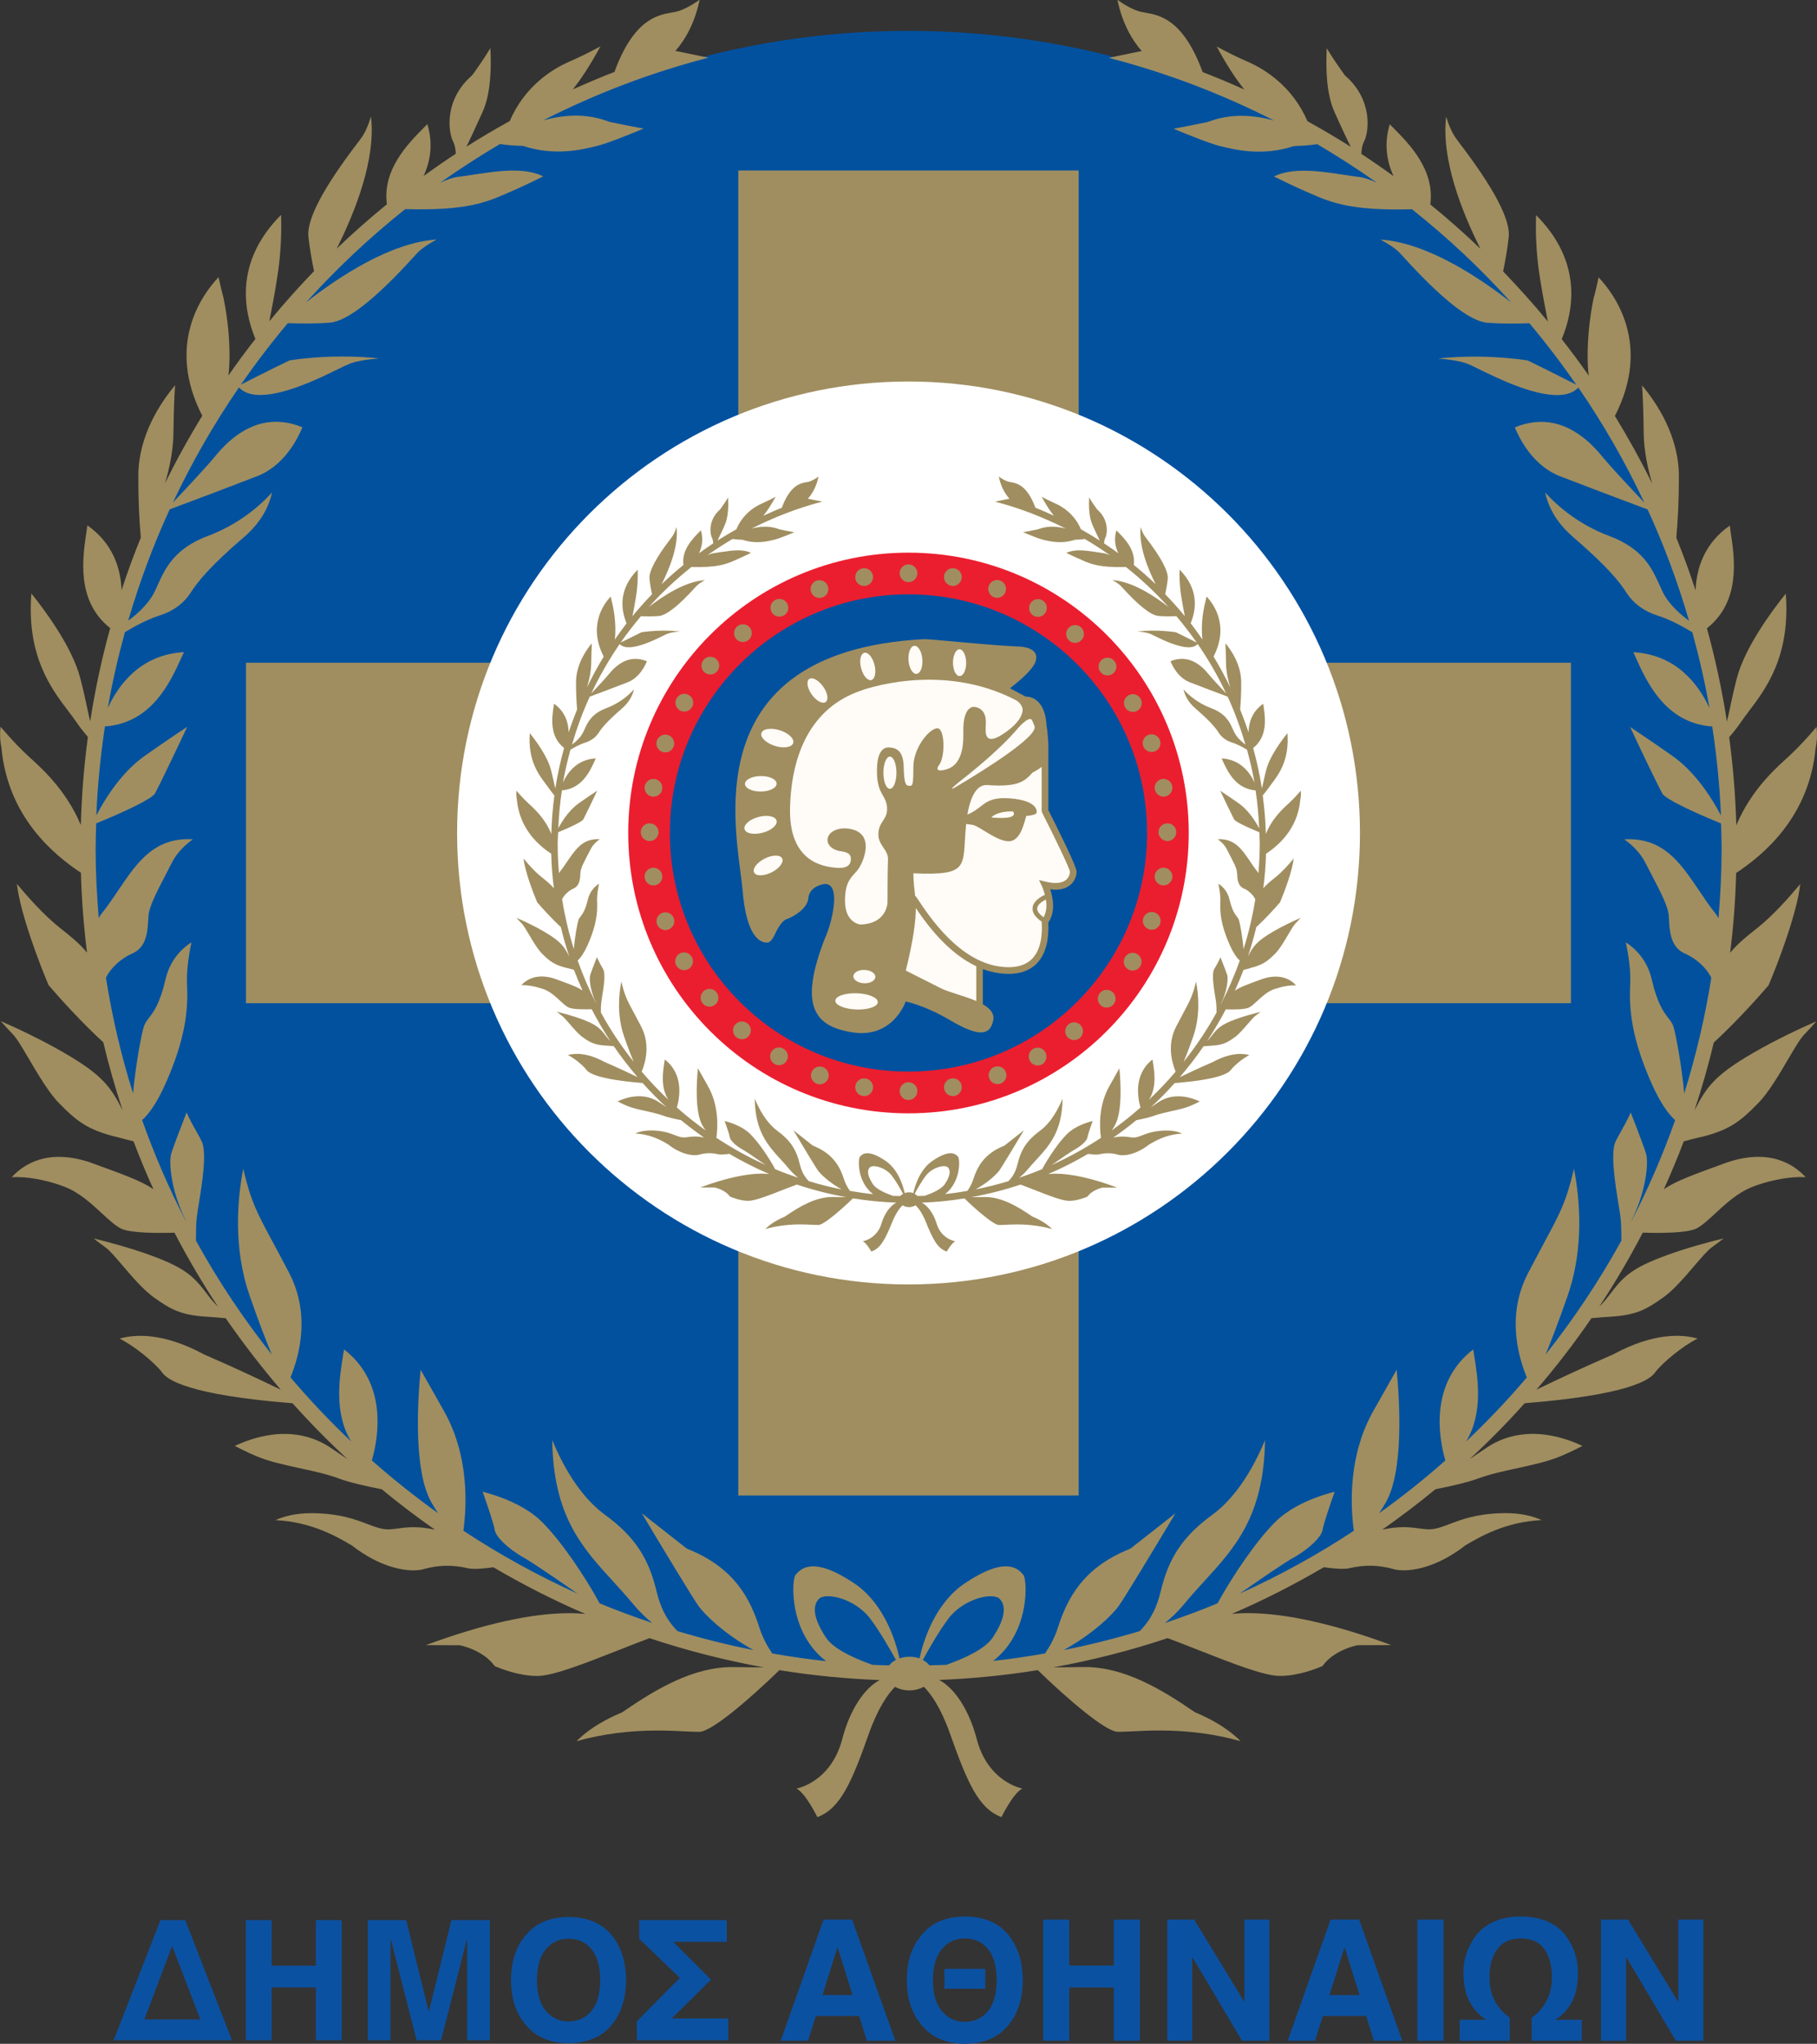 <svg xmlns="http://www.w3.org/2000/svg" id="Layer_2" data-name="Layer 2" viewBox="0 0 556.18 625.53"><rect x="0" y="0" width="556.18" height="625.53" fill="#333333" stroke="none"/><defs><style>      .cls-1 {        fill: #fffbf7;      }      .cls-1, .cls-2, .cls-3, .cls-4, .cls-5, .cls-6 {        stroke-width: 0px;      }      .cls-2 {        fill: #eb1e2f;      }      .cls-3 {        fill: #02519f;      }      .cls-4 {        fill: #0b51a1;      }      .cls-5 {        fill: #a08e60;      }      .cls-6 {        fill: #fff;      }    </style></defs><g id="Layer_1-2" data-name="Layer 1"><g><g><g><path class="cls-4" d="M49.11,587.67h7.6l14.3,36.75h-36.21l14.31-36.75ZM44.21,618.07h17.12l-8.64-22.49-8.49,22.49Z"></path><polygon class="cls-4" points="75.26 587.67 83.15 587.67 83.15 601.62 96.68 601.62 96.68 587.67 104.6 587.67 104.6 624.42 96.68 624.42 96.68 608.28 83.15 608.28 83.15 624.42 75.26 624.42 75.26 587.67"></polygon><polygon class="cls-4" points="112.58 587.67 124.34 587.67 131.2 615.58 131.29 615.58 138.19 587.67 149.94 587.67 149.94 624.42 142.98 624.42 142.98 593.72 142.87 593.72 135.02 624.42 127.52 624.42 119.67 593.72 119.54 593.72 119.54 624.42 112.58 624.42 112.58 587.67"></polygon><path class="cls-4" d="M156.43,606.04c0-5.72,1.54-10.36,4.65-13.9,2.99-3.57,7.3-5.38,12.96-5.42,5.73.03,10.08,1.84,13.06,5.42,2.99,3.54,4.49,8.18,4.54,13.9-.04,5.69-1.55,10.31-4.54,13.86-2.98,3.58-7.33,5.39-13.06,5.46-5.66-.07-9.98-1.89-12.96-5.46-3.11-3.55-4.65-8.16-4.65-13.86M164.36,606.04c.04,4.31.98,7.49,2.84,9.54,1.78,2.08,4.06,3.12,6.84,3.12s5.15-1.04,6.91-3.12c1.8-2.05,2.72-5.23,2.78-9.54-.06-4.3-.97-7.49-2.78-9.58-1.76-2.06-4.06-3.08-6.91-3.08s-5.05,1.02-6.84,3.08c-1.86,2.08-2.81,5.27-2.84,9.58"></path><polygon class="cls-4" points="194.9 618.7 208.11 605.36 195.64 593.39 195.64 587.67 222.47 587.67 222.47 594.33 206.08 594.33 217.64 605.89 205.62 617.76 222.95 617.76 222.95 624.42 194.9 624.42 194.9 618.7"></polygon></g><g><path class="cls-4" d="M252.1,587.51h8.72l13.23,37.07h-8.71l-2.36-7.56h-13.23l-2.41,7.56h-8.36l13.12-37.07ZM256.41,596.13h-.1l-4.56,14.48h9.23l-4.56-14.48Z"></path><path class="cls-4" d="M277.57,606.05c0-5.78,1.56-10.46,4.7-14.02,3.01-3.61,7.36-5.43,13.07-5.47,5.78.04,10.17,1.86,13.18,5.47,3.01,3.57,4.53,8.25,4.56,14.02-.03,5.74-1.54,10.39-4.56,13.97-3.01,3.6-7.4,5.44-13.18,5.52-5.71-.07-10.06-1.91-13.07-5.52-3.13-3.57-4.7-8.23-4.7-13.97M285.57,606.05c.03,4.34.99,7.54,2.87,9.61,1.79,2.1,4.09,3.15,6.89,3.15s5.2-1.05,6.97-3.15c1.83-2.07,2.74-5.27,2.8-9.61-.06-4.34-.98-7.56-2.8-9.66-1.77-2.07-4.1-3.11-6.97-3.11s-5.1,1.04-6.89,3.11c-1.88,2.1-2.84,5.32-2.87,9.66M289.08,602.59h12.49v6.09h-12.49v-6.09Z"></path><polygon class="cls-4" points="319.32 587.51 327.29 587.51 327.29 601.58 340.92 601.58 340.92 587.51 348.93 587.51 348.93 624.58 340.92 624.58 340.92 608.3 327.29 608.3 327.29 624.58 319.32 624.58 319.32 587.51"></polygon><polygon class="cls-4" points="357.27 587.51 365.52 587.51 380.81 612.56 380.91 612.56 380.91 587.51 388.57 587.51 388.57 624.58 380.16 624.58 365.03 599.08 364.93 599.08 364.93 624.58 357.27 624.58 357.27 587.51"></polygon><path class="cls-4" d="M407.3,587.51h8.72l13.22,37.07h-8.71l-2.36-7.56h-13.23l-2.41,7.56h-8.36l13.13-37.07ZM411.6,596.13h-.1l-4.56,14.48h9.23l-4.56-14.48Z"></path><rect class="cls-4" x="433.86" y="587.51" width="7.99" height="37.07"></rect><path class="cls-4" d="M446.79,618.17h7.98v-.1c-1.93-1.2-3.54-2.94-4.79-5.21-1.32-2.27-1.99-5.26-2.03-8.97-.04-4.24,1.29-8.15,3.98-11.71,1.4-1.71,3.22-3.07,5.47-4.08,2.2-.99,4.9-1.5,8.09-1.54,3.25.03,5.98.55,8.23,1.54,2.23,1.01,4.04,2.37,5.4,4.08,2.63,3.56,3.93,7.48,3.9,11.71-.03,3.71-.67,6.7-1.95,8.97-1.25,2.28-2.89,4.01-4.89,5.21v.1h8v6.41h-15.33v-7.02c4.2-3.1,6.25-7.27,6.18-12.51,0-3.42-.73-6.21-2.2-8.38-1.54-2.21-3.98-3.34-7.33-3.39-3.31.05-5.72,1.18-7.26,3.39-1.54,2.17-2.3,4.96-2.3,8.38-.1,5.25,1.96,9.42,6.2,12.51v7.02h-15.33v-6.41Z"></path><polygon class="cls-4" points="490.07 587.51 498.33 587.51 513.61 612.56 513.71 612.56 513.71 587.51 521.38 587.51 521.38 624.58 512.97 624.58 497.84 599.08 497.74 599.08 497.74 624.58 490.07 624.58 490.07 587.51"></polygon></g></g><g><path class="cls-3" d="M528.51,259.86c0,138.32-112.11,250.43-250.44,250.43S27.68,398.18,27.68,259.86,139.79,9.45,278.07,9.45s250.44,112.13,250.44,250.41"></path><path class="cls-5" d="M520.29,348.11c9.1-2.19,12.43-4.89,17.88-10.47,3.14-3.18,6.48-8.86,9.14-13.41,2.12-3.58,3.76-6.41,5.12-7.76.93-.95,2.25-2.39,3.57-3.9-5.31,2.34-12.69,5.8-19.45,9.74-11.87,6.89-14.25,10.5-17.9,17.59,2.28-6.84,4.26-13.77,5.94-20.83,6.37-5.8,13.4-13.57,16.76-17.5,2.8-6.55,8.73-22.07,9.7-31.01-3.21,3.86-8.32,9.68-13.25,13.55-3.01,2.37-5.86,4.64-8.21,7.49,1.02-8.03,1.63-16.17,1.84-24.41,8.23-5.48,22.39-17,24.34-38.36.5-2.34.48-4.52.26-6.35,0,0-4.05,4.9-8.38,8.92-3.06,2.82-11.44,9.81-16.17,21.2-.25-9.12-.99-18.11-2.18-26.97,1.42-1.66,2.7-3.28,3.69-4.75.66-.99,1.46-2.03,2.33-3.19,5.18-6.81,12.78-16.85,11.3-35.99-4.35,5.41-12.49,16.43-14.97,25.85-.85,3.27-1.49,6.2-2.05,8.86-.32,1.57-.66,3.03-.99,4.44-1.5-9.71-3.56-19.22-6.12-28.55,10.49-8.3,8.49-21.57,7.2-29.87-.08-.56-.13-1.08-.21-1.57-7.79,5.46-10.21,13.06-10.47,19.84-1.77-5.46-3.74-10.82-5.89-16.1.46-5.3.81-11.65.79-18.88-.04-12.39-6.87-22.51-11.27-27.74.21,3.14.41,7.82.49,14.51.07,5.41,1.2,10.75,2.62,15.56-3.49-7.11-7.32-14-11.43-20.74,11.12-21.68.22-36.91-4.99-42.42-.51,2.49-1.03,4.64-1.56,6.48-1.1,5.51-2.25,13.86-1.62,22.19.05.49.11.96.18,1.43-2.65-3.81-5.42-7.52-8.29-11.19,3.87-9.28,6.12-23.96-7.85-37.97-.15,4.26-.1,11.34,1.2,19.36.68,4.32,1.56,8.95,2.4,13.21-4.35-5.3-8.94-10.4-13.69-15.34.67-3.2,1.32-6.91,1.72-10.59.53-5.3-4.63-15.05-15.33-29.02l-.67-.92c-1.34-1.73-2.38-4.32-3.16-6.82-1.54,13.02,4.76,29.04,10.51,40.44-4.94-4.75-10.06-9.27-15.36-13.58,1.41-10.56-6.38-18.47-11.42-23.54-.35-.35-.67-.68-.99-1-1.84,6.1-.87,11.44,1.15,15.88-3.22-2.34-6.49-4.61-9.85-6.81.05-1.38.28-2.7.83-3.78,1.65-3.28,2.54-12.91-5.69-20.09l-.33-.38c-.08-.12-.26-.37-.51-.72-2.03-2.85-3.66-5.3-4.88-7.38-.32,5.92-.17,14.04,2.4,19.6l1.34,2.98c1.09,2.39,2.35,5.1,3.58,7.6-4.3-2.74-8.73-5.33-13.23-7.83-4.57-10.56-12.8-15.8-18.26-18.19-3.61-1.56-6.93-3.26-9.54-4.69,3.19,5.9,5.99,10.11,8.49,13.19-4.21-1.89-8.46-3.69-12.78-5.35-5.88-16.15-13.25-17.43-17.42-18.16-.46-.07-.88-.15-1.24-.22-2.46-.53-5.24-2.18-7.42-3.72,1.48,6.98,4.25,12.05,7.52,15.77-.1-.02-.17-.05-.26-.08l-9.94,2.05c17.7,4.57,34.62,11.04,50.6,19.18-5.81-1.61-12.57-2.22-19.24.09-.28.09-.59.22-1.07.38-3.98.83-7.65,1.53-10.43,2.05,4.49,1.88,11.15,4.55,14.32,5.33,4.81,1.17,12.87,3.13,22.46.01l.44-.06c1.26-.02,4.35-.16,6.75-.56,6.26,3.68,12.39,7.62,18.31,11.83-2.05-.94-3.89-1.59-5.39-1.78-1.6-.19-3.25-.44-4.93-.7-4-.59-8.11-1.23-12.06-1.23-3.68,0-6.72.57-9.18,1.77,2.5,1.24,6.27,3.08,10.06,4.72l1.32.57c5.97,2.61,12.24,5.29,30.88,4.74,10.92,8.66,21.06,18.2,30.35,28.51-10.19-7.95-25.97-18.32-40.01-19.22,2.31,1.22,4.7,2.72,6.17,4.33l.76.84c11.81,13.04,20.5,19.86,25.79,20.28,4.54.34,9.24.28,12.88.15,5.07,6.03,9.85,12.3,14.36,18.82-7.92-4.04-13.65-6.84-14.87-7.42-1.29-.21-7.67-1.16-16-1.19-4,0-7.81.2-11.43.58,3.77.33,7.19.85,9.23,1.72.76.3,1.87.86,3.23,1.52,5.68,2.78,16.22,7.94,23.93,7.96,2.95,0,5.07-.77,6.54-2.31,7.65,11.15,14.42,22.91,20.21,35.25-4.83-5.11-10.48-11.21-12.72-13.91-1.72-2.12-6.98-8.55-14.65-10.35-3.92-.93-8.06-.53-12.29,1.2,1.42,3.46,5.56,11.75,13.82,14.95,7.64,2.96,19.01,7.26,26.83,10.17,5.03,10.95,9.26,22.33,12.68,34.07-2.13-1.55-5.86-4.62-7.87-8.44-.42-.81-.8-1.72-1.24-2.67-2.23-4.89-4.99-11-15.37-14.86-8.82-3.29-15.62-8.85-19.57-13.32.83,3.82,2.96,8.85,8.6,13.69,10.5,9.05,14.13,13.65,16.24,16.93,2.22,3.42,5.46,5.8,9.7,7.12,3.72,1.16,7.82,3.45,10.52,5.07,2.09,7.61,3.87,15.33,5.25,23.21-3.31-7.19-10.08-16.37-23.31-17.1.19.45.43.92.64,1.42,3.5,7.77,9.18,20.29,23.52,21.32,1.35,8.95,2.27,18,2.67,27.22-6.44-12.15-12.82-16.76-14.99-18.32-2.78-1.98-8.67-6.01-12.82-8.77,2.99,6.49,8.17,17.23,9.83,20.35.88,1.64,8.86,5.45,18,9.19.08,2.59.17,5.18.17,7.79,0,7.16-.36,14.2-.95,21.21-.27-.4-.45-.82-.77-1.22-1.94-2.41-3.64-4.96-5.3-7.44-4.44-6.56-8.64-12.75-15.84-14.78-2.1-.62-4.42-.84-6.93-.7,2.28,1.63,4.87,4,6.45,7.17.61,1.17,1.22,2.35,1.83,3.51,2.7,5.18,5.03,9.66,5.31,12.44.03.42.06.95.1,1.53.2,4.38.79,8.8,5.39,10.54,2.45,1.16,5.8,3.64,7.56,7.17-1.92,12.12-4.72,23.94-8.3,35.43-.71-8.17-2.43-17.35-3.21-20.21-.33-1.19-.85-1.84-1.62-2.84-1.44-1.87-3.39-4.45-5.11-11.88-1.39-6.03-5.12-9.52-7.93-11.35.74,3.44,1.57,8.5,1.34,12.76-.36,7.45.23,16.38,6.78,30.95,2.27,5.01,4.6,8.58,6.98,10.72-3.76,10.66-8.24,20.96-13.37,30.92.05-.15.08-.28.14-.41,4.54-9.36,4.96-17.4,4.43-19.82-.28-1.32-2.58-7.35-4.81-13.03-.74,1.76-1.77,3.65-2.84,5.55-.58,1.07-1.18,2.12-1.73,3.18-1.74,3.42-.13,13.27.81,19.18.32,1.84.57,3.39.68,4.47.2,1.8.24,4.31.24,6.83-6.77,12.3-14.56,23.95-23.22,34.89,1.86-4.53,4.14-10.45,6.78-18.07,5.16-14.85,3.64-29.98,1.92-38.8-2.34,9.99-4.22,13.5-8.91,22.21-1.41,2.66-3.11,5.83-5.2,9.82-6.4,12.42-3.22,24.82-.32,31.83-5.84,6.87-12.06,13.41-18.61,19.62,5.32-8.63,3.63-19.38,2.46-26.55-.08-.59-.19-1.11-.26-1.64-13.37,10.33-10.59,26.77-8.54,33.99-6.45,5.72-13.23,11.11-20.28,16.15.65-.97,1.29-1.97,1.95-3.11,5.61-9.5,4.41-30.63,3.43-40.81l-6.98,12.33c-7.81,13.62-7.22,28.92-6.12,36.95-11.06,7.29-22.73,13.73-34.92,19.22,6.64-4.63,13.73-9.48,16.4-10.97,5.21-2.92,8.63-6.57,8.93-8.46.33-1.96,2.37-7.94,3.72-11.74-4.53,1.14-12.82,3.89-18.28,9.34-5.82,5.84-13.03,16.49-17.57,24.81-5.26,2.2-10.65,4.18-16.09,6.02,1.97-1.58,3.95-3.47,5.96-5.89,1.96-2.41,4.04-4.67,6.06-6.89,9.37-10.23,18.28-19.97,18.6-43.19-5.44,13.14-11.76,19.64-16.06,22.8-9.02,6.57-13.48,13.19-15.91,23.66-1.05,4.06-2.42,7.91-6.36,11.99-7.61,2.29-15.37,4.24-23.27,5.8,9.14-5.07,14.92-10.86,16.74-13.38,1.62-2.18,10.42-16.74,17.47-28.5l-13.65,10.72-.47.26c-14.36,5.73-19.13,15.4-21.92,24.13-.89,2.83-2.35,5.5-3.9,7.81-5.24.92-10.52,1.71-15.88,2.29,11.47-8.89,10.4-24.94,9.25-26.32-1.57-1.9-5.24-5.9-17.84,2.5-9.07,6.05-12.66,17.25-13.97,23.05-.92-.32-1.95-.51-3.08-.51s-2.08.19-3.03.51c-1.3-5.79-4.88-16.99-13.96-23.05-12.59-8.39-16.26-4.4-17.87-2.5-1.16,1.39-2.23,17.52,9.36,26.4-5.54-.6-11.06-1.42-16.49-2.37-1.57-2.31-3-4.98-3.9-7.81-2.77-8.73-7.57-18.4-21.92-24.13l-.48-.26-13.64-10.72c7.03,11.76,15.84,26.32,17.45,28.5,1.84,2.52,7.61,8.31,16.74,13.38-7.91-1.56-15.66-3.51-23.27-5.8-3.94-4.08-5.3-7.94-6.35-11.99-2.44-10.47-6.9-17.09-15.9-23.66-4.32-3.17-10.64-9.67-16.07-22.8.3,23.22,9.22,32.96,18.59,43.19,2,2.22,4.09,4.48,6.09,6.89,1.99,2.42,3.97,4.31,5.95,5.89-5.46-1.84-10.86-3.82-16.14-6.02-4.5-8.33-11.71-18.97-17.53-24.81-5.44-5.45-13.76-8.2-18.27-9.34,1.35,3.79,3.4,9.78,3.71,11.74.28,1.89,3.74,5.54,8.94,8.46,2.66,1.49,9.75,6.36,16.38,10.97-12.17-5.5-23.85-11.94-34.92-19.24,1.1-8.02,1.71-23.31-6.12-36.94l-6.97-12.33c-.99,10.18-2.18,31.31,3.42,40.81.67,1.14,1.31,2.16,1.94,3.12-7.03-5.05-13.81-10.44-20.28-16.16,2.05-7.22,4.83-23.66-8.52-33.99-.08.53-.18,1.05-.28,1.64-1.16,7.18-2.86,17.92,2.47,26.55-6.55-6.21-12.75-12.76-18.59-19.63,2.87-7,6.05-19.4-.33-31.82-2.08-3.99-3.78-7.16-5.21-9.82-4.69-8.71-6.59-12.22-8.92-22.21-1.7,8.82-3.22,23.95,1.95,38.8,2.64,7.62,4.92,13.54,6.79,18.07-8.66-10.93-16.44-22.58-23.22-34.89,0-2.5.05-5.03.23-6.83.11-1.08.37-2.63.66-4.47.96-5.91,2.57-15.77.83-19.18-.53-1.06-1.11-2.11-1.72-3.18-1.08-1.9-2.1-3.79-2.85-5.55-2.23,5.68-4.53,11.71-4.81,13.03-.53,2.42-.11,10.46,4.43,19.82.05.14.1.27.15.42-5.14-9.96-9.62-20.26-13.39-30.94,2.37-2.14,4.71-5.71,6.97-10.72,6.56-14.56,7.13-23.49,6.78-30.95-.21-4.26.62-9.32,1.36-12.76-2.82,1.82-6.55,5.32-7.94,11.35-1.72,7.43-3.67,10.01-5.13,11.88-.76,1.01-1.25,1.66-1.59,2.84-.81,2.86-2.51,12.04-3.22,20.21-3.61-11.47-6.39-23.31-8.31-35.43,1.77-3.53,5.13-6.01,7.56-7.18,4.63-1.75,5.18-6.16,5.39-10.54.05-.59.05-1.11.11-1.53.31-2.78,2.61-7.26,5.33-12.44.57-1.16,1.2-2.34,1.79-3.51,1.61-3.17,4.19-5.54,6.45-7.17-2.52-.13-4.81.09-6.92.7-7.2,2.03-11.39,8.22-15.83,14.78-1.66,2.47-3.38,5.03-5.33,7.44-.3.4-.48.82-.74,1.22-.6-7.01-.96-14.05-.96-21.21,0-2.61.08-5.21.17-7.79,9.14-3.73,17.12-7.55,18.03-9.19,1.64-3.12,6.81-13.86,9.82-20.35-4.19,2.76-10.06,6.79-12.84,8.77-2.16,1.56-8.56,6.17-14.97,18.34.37-9.21,1.3-18.29,2.63-27.24,14.34-1.02,20.03-13.54,23.54-21.32.25-.5.45-.97.66-1.42-13.25.74-20.03,9.93-23.32,17.12,1.37-7.89,3.15-15.62,5.24-23.23,2.7-1.62,6.8-3.9,10.52-5.07,4.22-1.32,7.48-3.71,9.68-7.12,2.13-3.28,5.74-7.88,16.28-16.93,5.61-4.84,7.75-9.88,8.58-13.69-3.93,4.46-10.75,10.02-19.56,13.32-10.36,3.86-13.14,9.97-15.37,14.86-.42.95-.83,1.86-1.26,2.67-2,3.81-5.72,6.9-7.86,8.44,3.42-11.72,7.67-23.12,12.71-34.07,7.78-2.9,19.17-7.2,26.81-10.17,8.28-3.21,12.39-11.5,13.8-14.95-4.22-1.73-8.35-2.13-12.29-1.2-7.66,1.8-12.91,8.23-14.64,10.35-2.21,2.71-7.91,8.8-12.72,13.91,5.81-12.34,12.58-24.1,20.23-35.25,1.44,1.52,3.57,2.31,6.53,2.31,7.69-.02,18.26-5.18,23.9-7.96,1.39-.66,2.48-1.22,3.24-1.52,2.05-.87,5.46-1.39,9.23-1.72-3.63-.38-7.43-.59-11.44-.58-8.35.02-14.69.98-15.98,1.19-1.23.59-6.98,3.38-14.88,7.42,4.5-6.52,9.28-12.79,14.37-18.82,3.65.13,8.32.2,12.85-.15,5.31-.42,14-7.24,25.81-20.28l.78-.84c1.46-1.62,3.85-3.11,6.15-4.33-14.04.9-29.82,11.27-40.01,19.23,9.32-10.33,19.46-19.86,30.35-28.53,18.65.55,24.93-2.13,30.89-4.74l1.32-.57c3.78-1.63,7.56-3.47,10.04-4.72-2.47-1.2-5.48-1.77-9.17-1.77-3.95,0-8.07.64-12.06,1.23-1.68.27-3.34.51-4.91.7-1.51.2-3.38.84-5.39,1.78,5.93-4.21,12.04-8.14,18.29-11.83,2.39.41,5.51.54,6.75.56l.44.06c9.58,3.11,17.64,1.16,22.43-.01,3.2-.78,9.84-3.46,14.34-5.33-2.78-.51-6.45-1.22-10.44-2.05-.48-.16-.77-.3-1.05-.38-6.69-2.34-13.44-1.71-19.26-.09,15.97-8.13,32.9-14.61,50.6-19.18l-9.95-2.05c-.1.03-.17.06-.26.08,3.27-3.72,6.03-8.78,7.52-15.77-2.18,1.53-4.98,3.18-7.41,3.72-.39.08-.77.15-1.23.22-4.19.73-11.55,2.01-17.45,18.16-4.31,1.66-8.54,3.46-12.76,5.35,2.5-3.08,5.27-7.3,8.48-13.19-2.61,1.43-5.94,3.13-9.53,4.69-5.49,2.39-13.7,7.63-18.24,18.19-4.52,2.49-8.96,5.1-13.25,7.83,1.23-2.5,2.46-5.21,3.55-7.6l1.36-2.98c2.57-5.56,2.73-13.68,2.41-19.6-1.23,2.09-2.85,4.54-4.87,7.38-.27.35-.43.6-.53.72l-.33.38c-8.22,7.18-7.32,16.81-5.68,20.09.53,1.08.77,2.39.82,3.78-3.33,2.18-6.62,4.47-9.84,6.81,2.03-4.44,2.98-9.78,1.15-15.88-.31.33-.64.65-1,1-5.01,5.06-12.81,12.97-11.39,23.53-5.31,4.32-10.42,8.84-15.37,13.58,5.72-11.4,12.04-27.42,10.5-40.44-.78,2.5-1.8,5.09-3.16,6.82l-.68.92c-10.7,13.97-15.87,23.72-15.32,29.02.4,3.68,1.08,7.38,1.72,10.57-4.76,4.94-9.34,10.05-13.68,15.35.84-4.26,1.72-8.89,2.38-13.21,1.31-8.02,1.37-15.09,1.21-19.36-13.96,14.01-11.69,28.68-7.85,37.97-2.86,3.65-5.63,7.38-8.26,11.19.05-.48.1-.94.15-1.43.64-8.33-.51-16.67-1.62-22.19-.5-1.84-1.03-3.99-1.55-6.48-5.19,5.5-16.12,20.73-4.99,42.42-4.12,6.73-7.94,13.62-11.42,20.72,1.43-4.79,2.55-10.13,2.6-15.54.09-6.69.28-11.36.51-14.51-4.41,5.23-11.24,15.35-11.26,27.74-.02,7.23.28,13.59.76,18.88-2.14,5.28-4.11,10.64-5.89,16.09-.26-6.77-2.69-14.37-10.47-19.83-.06.49-.13,1.01-.21,1.57-1.27,8.3-3.29,21.57,7.2,29.87-2.58,9.31-4.62,18.83-6.12,28.55-.35-1.41-.65-2.87-.99-4.44-.56-2.65-1.21-5.59-2.07-8.86-2.47-9.42-10.59-20.43-14.95-25.85-1.5,19.14,6.13,29.18,11.3,35.99.87,1.16,1.67,2.2,2.35,3.19.96,1.46,2.25,3.08,3.65,4.75-1.19,8.84-1.91,17.84-2.16,26.95-4.73-11.38-13.12-18.36-16.16-21.18-4.36-4.02-8.41-8.92-8.41-8.92-.22,1.83-.23,4.01.26,6.35,1.96,21.35,16.1,32.85,24.34,38.36.22,8.23.86,16.37,1.86,24.41-2.36-2.85-5.2-5.12-8.21-7.49-4.92-3.86-10.06-9.69-13.25-13.55.98,8.94,6.9,24.45,9.7,31.01,3.34,3.93,10.38,11.7,16.75,17.5,1.67,7.05,3.65,13.98,5.92,20.81-3.62-7.07-6.02-10.7-17.87-17.57-6.77-3.94-14.15-7.4-19.46-9.74,1.34,1.51,2.65,2.95,3.59,3.9,1.34,1.35,2.99,4.18,5.09,7.76,2.7,4.55,6.01,10.23,9.13,13.41,5.46,5.58,8.82,8.28,17.91,10.47,1.51.37,3.18.8,4.95,1.28,1.87,4.96,3.9,9.84,6.09,14.66-3.56-2.48-9.05-4.48-18.57-7.92l-.6-.23c-13.16-4.48-20.62.53-24.21,4.46,4.51-.27,10.1.81,14.5,2.32.65.23,1.29.45,1.93.71,4.4,1.75,7.99,5.1,11.18,8.04,2.12,1.96,4.12,3.81,5.83,4.64,2.83,1.43,11.21,1.43,16.37,1.27,4.07,7.8,8.52,15.37,13.34,22.66-1.12-1.1-2.15-2.29-3.06-3.5-4.22-5.58-6.55-8.22-17.58-12.24-6.14-2.24-12.72-4-17.42-5.15,1.32,1.05,2.62,2.04,3.53,2.67,1.29.89,3.08,3,5.32,5.62,2.84,3.36,6.42,7.5,9.47,9.67,5.29,3.81,8.44,5.5,16.24,5.99,1.75.1,3.77.27,5.85.46,5.25,7.6,10.89,14.88,16.85,21.88-5.88-2.86-13.93-6.66-23.46-10.79-12.59-6.82-21.3-6.17-25.87-4.85,4.63,2.3,10.64,7.3,12.89,10.19,1.6,2.56,8.75,7.06,39.49,9.55.22.02.39.04.56.05,5.34,5.96,10.95,11.66,16.83,17.09-1.72-1.16-3.53-2.38-5.54-3.71-4.5-2.91-9.63-4.25-15.25-3.96-5.59.28-10.52,2.13-13.73,3.64,1.66.87,3.84,1.94,6.57,3.11,3.81,1.63,8.7,2.69,13.4,3.72,4.21.9,8.54,1.85,12.17,3.23,2.8,1.05,7.79,2.21,12.87,3.21,5.24,4.34,10.67,8.44,16.25,12.36-2.24-.49-4.39-.77-6.51-.77s-3.76.26-5.14.44c-.83.11-1.56.2-2.15.21l-.47.02c-2.08,0-4.07-.75-6.38-1.63-3.66-1.38-8.19-3.11-15.93-3.31l-1.11-.02c-5.01,0-8.63,1-11.11,2.14,11.11.51,19.04,5.18,23.4,7.76,8.81,6.87,16.08,7.61,18.79,7.61,1.22,0,2.32-.13,3.13-.37,4.61-1.29,8.82-1.38,13.57-.28,1.67.39,4.84.13,7.8-.3,9.06,5.3,18.45,10.11,28.16,14.28-1.48-.13-3.08-.23-4.83-.23-11.6,0-26.35,3.28-43.98,9.78l10.37.04c.28.06,7.16,1.42,10.7,6.38,1.61.7,7.37,3.01,12.78,3.01h.62c4.84-.16,14.14-3.81,24.92-8.05,2.91-1.15,5.96-2.35,9.07-3.51,11.32,3.77,23,6.77,34.97,8.94-2.6-.01-5.66-.03-9.18-.09h-.49c-11.89,0-23.13,6.59-33.5,13.73l-.34.19c-6.97,2.89-11.27,6.21-13.82,8.76,7.89-2.19,16.06-3.26,24.8-3.26,3.27,0,6.17.13,8.53.27,1.66.08,3.1.13,4.28.13,3.69,0,15.38-10,24.5-18.88,10.05,1.63,20.29,2.63,30.71,3.04-4.79,2.5-9.19,9.26-11.45,17.99-3.47,13.36-14.03,15.22-14.03,15.22,2.81,1.37,6.39,8.73,6.39,8.73,7.09-2.6,10.58-10.86,15.77-25.55,2.86-8.01,5.87-12.18,8.01-14.33,1.21.68,2.73,1.1,4.38,1.1s3.21-.43,4.43-1.12c2.16,2.14,5.17,6.32,8.01,14.34,5.21,14.69,8.67,22.95,15.76,25.55,0,0,3.57-7.36,6.4-8.73,0,0-10.55-1.87-13.99-15.22-2.3-8.75-6.72-15.51-11.5-18.02,10.22-.41,20.3-1.41,30.19-3.01,9.14,8.87,20.82,18.88,24.51,18.88,1.18,0,2.61-.06,4.28-.13,2.35-.13,5.25-.27,8.53-.27,8.71,0,16.9,1.07,24.77,3.26-2.55-2.55-6.82-5.87-13.78-8.76l-.35-.19c-10.37-7.14-21.61-13.73-33.49-13.73h-.51c-3.54.06-6.57.08-9.18.09,11.97-2.17,23.65-5.17,35-8.94,3.09,1.17,6.15,2.36,9.06,3.51,10.77,4.24,20.05,7.88,24.91,8.05h.64c5.38,0,11.16-2.31,12.76-3.01,3.53-4.96,10.42-6.32,10.7-6.38l10.38-.04c-17.64-6.5-32.39-9.78-43.99-9.78-1.77,0-3.35.1-4.83.23,9.71-4.17,19.12-8.98,28.17-14.28,2.95.44,6.12.69,7.79.3,4.76-1.1,8.96-1.01,13.56.28.82.24,1.91.37,3.11.37,2.72,0,10.01-.74,18.81-7.61,4.37-2.58,12.27-7.26,23.4-7.76-2.48-1.14-6.09-2.14-11.11-2.14l-1.11.02c-7.74.2-12.29,1.93-15.91,3.31-2.31.88-4.3,1.63-6.4,1.63l-.46-.02c-.6-.02-1.33-.1-2.15-.21-1.37-.18-3.08-.44-5.14-.44s-4.29.27-6.5.77c5.57-3.92,11.01-8.02,16.25-12.36,5.09-1,10.05-2.17,12.85-3.21,3.64-1.38,7.99-2.33,12.21-3.23,4.7-1.03,9.57-2.1,13.39-3.72,2.72-1.17,4.92-2.24,6.57-3.11-3.22-1.51-8.15-3.36-13.74-3.64-5.62-.28-10.75,1.05-15.25,3.96-2,1.33-3.81,2.55-5.53,3.71,5.88-5.43,11.49-11.13,16.83-17.09.17-.02.34-.03.55-.05,30.75-2.49,37.91-6.98,39.5-9.55,2.25-2.89,8.23-7.89,12.89-10.19-4.59-1.32-13.28-1.97-25.87,4.85-9.49,4.13-17.59,7.93-23.47,10.79,6-6.98,11.63-14.28,16.84-21.88,2.1-.19,4.12-.36,5.89-.46,7.79-.49,10.93-2.18,16.22-5.99,3.05-2.17,6.6-6.31,9.45-9.67,2.28-2.61,4.05-4.72,5.35-5.62.9-.63,2.2-1.63,3.53-2.67-4.71,1.14-11.3,2.91-17.42,5.15-11.05,4.03-13.35,6.66-17.59,12.24-.9,1.2-1.94,2.4-3.07,3.51,4.84-7.31,9.29-14.88,13.35-22.67,5.16.16,13.54.17,16.4-1.27,1.69-.83,3.69-2.67,5.81-4.64,3.18-2.95,6.78-6.29,11.2-8.04.63-.26,1.28-.49,1.92-.71,4.43-1.5,10.01-2.59,14.52-2.32-3.6-3.93-11.06-8.94-24.2-4.46l-.62.23c-9.49,3.45-15.03,5.44-18.58,7.93,2.17-4.82,4.22-9.7,6.09-14.66,1.77-.48,3.43-.92,4.97-1.28M290.34,495.36c4.62-6.09,13.64-8.16,15.69-5.97,2.06,2.2,1.66,6.05-2.19,11.85-2.41,3.65-9.38,6.61-14.2,8.31-1.69.08-3.41.08-5.13.15-.51-.65-1.2-1.21-2.04-1.63,1.86-3.43,4.95-8.82,7.87-12.71M252.85,501.24c-3.84-5.8-4.27-9.65-2.22-11.85,2.09-2.2,11.1-.13,15.7,5.97,2.93,3.88,6.03,9.27,7.91,12.69-.86.44-1.57.99-2.08,1.66-1.71-.05-3.37-.06-5.06-.16-4.82-1.68-11.85-4.67-14.24-8.31"></path><polygon class="cls-5" points="480.86 202.84 330.18 202.84 330.18 52.18 225.99 52.18 225.99 202.84 75.3 202.84 75.3 307.04 225.99 307.04 225.99 457.72 330.18 457.72 330.18 307.04 480.86 307.04 480.86 202.84"></polygon><path class="cls-6" d="M416.28,254.95c0,76.3-61.88,138.17-138.2,138.17s-138.16-61.87-138.16-138.17,61.88-138.19,138.16-138.19,138.2,61.87,138.2,138.19"></path><path class="cls-2" d="M363.87,254.95c0,47.39-38.4,85.8-85.8,85.8s-85.77-38.41-85.77-85.8,38.41-85.8,85.77-85.8,85.8,38.41,85.8,85.8"></path><path class="cls-3" d="M351.12,254.95c0,40.33-32.7,73.03-73.05,73.03s-73.03-32.7-73.03-73.03,32.7-73.05,73.03-73.05,73.05,32.71,73.05,73.05"></path><path class="cls-1" d="M299.86,308.09v-13.02s17.6,8.44,19.78-8.65c-.07-4.33.99-4.85.99-4.85,0,0,2.17-7.28-.43-10.2,3.24.13,12.21.01,6.45-9.49-4.98-9.88-6.45-14.74-6.45-14.74l-.85-19.76-36.98,9.13-7.97,31.22v32.09l20.36,9.94,5.09-1.65Z"></path><path class="cls-5" d="M320.9,247.9v-20.19c-.1-1.68-.24-3.78-.57-5.79-.53-9.18-6.34-8.7-6.34-8.7l-4.84-2.56c4.18-3.26,6.47-5.55,7.59-7.58,1.76-3.94-1.88-4.94-4.26-5.17-.56-.03-1.13-.06-1.74-.08h-.05c-9.98-.5-25.21-2.21-27.82-2.21-71.41,3.81-57.14,59.67-55.6,76.5,1.17,15.13,5.72,16.56,7.82,16.36,0,0,.91-.16,1.8-1.94,0-.01.02-.01.02-.01.84-1.87,2.34-4.71,3.87-5.22,2.3-.77,6.37-3.31,6.63-6.31.25-3,3.06-3.89,3.06-3.89,7.9-3.58,4.33,11.23,2.04,16.06-7.94,20.41-3.55,27.04,8.67,28.83,12.24,1.8,16.05-9.48,16.05-9.48,0,0,5.62,1.06,13.42,5.63,7.81,4.6,12.37,5.62,13.39,0,.36-2.03-1.05-3.54-3.2-4.78v-10.76c1.62.59,3.33,1.05,5.12,1.27.97.11,1.89.19,2.74.19,3.51,0,6.29-.96,8.34-2.88,2.82-2.66,4.12-6.97,3.84-12.81,2.31-3.36,1.4-7.76.58-10.19,2.58.34,4.56-.08,6.02-1.23,1.54-1.21,2.07-2.95,2.07-4.18,0-1.58-5.97-13.54-8.67-18.87M298.84,306.37c-3.7-1.58-8.4-2.67-10.84-3.9-4.6-2.29-10.73-5.42-10.73-5.42,2.41-9.8,3.04-15.24,3.06-19.13,3.29,4.89,9.69,13.67,18.52,17.82v10.63ZM319.44,280.75c-1.04-.76-2.07-1.75-1.95-2.78.11-1.16,1.57-2.12,2.65-2.66.3,1.76.23,3.76-.69,5.44M326.24,269.35c-1.28,1.01-3.38,1.16-6.14.51l-2.07-.51.94,1.93s.47,1.1.87,2.59c-1.16.53-3.54,1.84-3.77,3.93-.18,1.45.76,2.9,2.79,4.29v.04c.33,5.4-.76,9.29-3.2,11.57-2.1,1.95-5.28,2.7-9.45,2.15-12.67-1.62-21.75-15.33-25.18-20.5l-.62-.92-.05.04-.25-.34c-.22-2.24-.53-4.18-.53-6.84,17.32.74,15.01-2.06,16.05-14.03.03-.38.08-.71.12-1.07.79.12,1.56.19,2.06.29,2.04.41,7.28,5,10.95,5s4.71-5.65,5.37-7.75c1.65-.16,3.41-.4,3.2-1.32,0,0,.38-3.43-8.18-4.06-8-.59-7.83,2.78-13.03,4.97,1.4-8.27,4.32-9.06,5.91-9.06,9.94.76,11.71-1.29,14.03-3.81,1.22-.64,2.1-1.17,2.79-1.74v13.45l.11.48c4.03,7.92,8.4,17.02,8.55,18.15,0,.58-.26,1.78-1.28,2.58M303.45,250.2s1.52-1.96,6.59-1.87c0,0,2.53,2.69-6.59,1.87"></path><path class="cls-1" d="M237.18,228.29c2.69.85,5.19.46,5.62-.87.4-1.31-1.4-3.06-4.12-3.92-2.68-.84-5.19-.45-5.6.85-.44,1.32,1.4,3.07,4.1,3.93"></path><path class="cls-1" d="M232.91,242.26c2.67-.02,4.83-1.1,4.81-2.42-.01-1.31-2.2-2.36-4.86-2.32-2.66.03-4.83,1.1-4.83,2.43.04,1.31,2.21,2.35,4.88,2.31"></path><path class="cls-1" d="M233.46,254.87c2.69-.72,4.6-2.39,4.24-3.72-.37-1.34-2.85-1.84-5.55-1.1-2.71.74-4.62,2.41-4.24,3.72.34,1.34,2.83,1.82,5.55,1.09"></path><path class="cls-1" d="M234.06,262.79c-2.36,1.19-3.81,3.09-3.22,4.26.58,1.15,2.97,1.14,5.34-.05,2.36-1.19,3.82-3.1,3.24-4.26-.58-1.17-3-1.16-5.36.05"></path><path class="cls-1" d="M252.73,214.87c.97-.67.61-2.83-.78-4.75-1.39-1.96-3.31-2.99-4.26-2.29-.94.69-.59,2.82.8,4.76,1.39,1.95,3.31,2.96,4.24,2.29"></path><path class="cls-1" d="M266.71,208.14c1.12-.29,1.55-2.39.96-4.69-.58-2.3-1.98-3.93-3.12-3.64-1.14.28-1.57,2.38-.96,4.71.6,2.29,2.01,3.92,3.13,3.63"></path><path class="cls-1" d="M280.55,206.25c1.16-.09,1.97-2.07,1.78-4.45-.17-2.38-1.28-4.24-2.45-4.13-1.18.08-1.95,2.07-1.79,4.45.18,2.38,1.3,4.23,2.45,4.13"></path><path class="cls-1" d="M293.74,206.92c1.12,0,2.02-1.85,2-4.09-.03-2.27-.92-4.1-2.06-4.1-1.09.02-1.98,1.85-1.98,4.11.04,2.27.92,4.1,2.04,4.08"></path><path class="cls-1" d="M272.4,231.57c-1.11,0-1.99,2.21-1.99,4.93s.87,4.93,1.99,4.93,2-2.21,2-4.93-.91-4.93-2-4.93"></path><path class="cls-1" d="M267.95,299.01c.03-1.12-1.44-2.08-3.31-2.15-1.84-.08-3.39.78-3.43,1.92-.03,1.12,1.42,2.1,3.3,2.16,1.86.07,3.38-.8,3.43-1.92"></path><path class="cls-1" d="M262.29,304.01c-3.61-.13-6.53.87-6.6,2.25-.05,1.38,2.83,2.58,6.42,2.71,3.61.13,6.56-.88,6.58-2.25.05-1.37-2.82-2.59-6.4-2.71"></path><path class="cls-1" d="M316.66,222.23c-.28-.65-.49-1.16-.68-1.63-.69-1.97-4.22,2.09-4.22,2.09-2.91,3.49-8.42,9.05-18.61,16.99h.02s-3.66,2.93-.5,1.12c8.21-4.86,25.26-15.47,23.99-18.57"></path><path class="cls-1" d="M294.88,224.43c-.27-9.05,3.57-8.05,3.57-8.05,2.43.39,3.46,2.43,3.32,5.12-.13,2.67-.77,7.63,6.51,2.29,3.55-2.63,4.59-4.78,4.74-6.31.02-.26.1-1.77-1.88-3.09-23.38-12.28-47.75-2.97-47.75-2.97-15.06,5.22-21.19,19.26-21.56,35.97-.37,16.7,10.58,17.84,13.89,18.19,3.33.34,4.73-.72,4.73-2.63s-1.4-2.18-3.83-2.55c-5.23-1.41-4.08-6.88,2.03-6.88,9.46.5,6,9.43,4.35,12.06-1.65,2.64-4.35,3.23-4.35,10.12s4.74,7.26,4.74,7.26c8.28-.24,8.28-6.88,8.28-6.88,0,0,0-9.95.15-13.01.11-3.06-3.08-4.32-2.95-7.9.11-3.58,2.55-4.21,2.66-7.27.13-3.06-1.52-4.32-2.3-6.5-.77-2.18-.77-4.35-.77-4.35-.26-6.37,1.54-8.42,3.69-8.28,2.18.12,4.37.89,4.47,5.99.13,5.11.66,5.75,1.67,5.75s1.29.13,1.29-5.75,4.82-11.72,7.28-11.86c2.4-.12,2.52,8.68.62,11.21-1.91,2.57,1.9,1.55,2.8,1.16.88-.38,4.84-1.79,4.59-10.84"></path><path class="cls-5" d="M280.8,333.94c0,1.5-1.21,2.73-2.72,2.73s-2.7-1.23-2.7-2.73,1.21-2.71,2.7-2.71,2.72,1.2,2.72,2.71"></path><path class="cls-5" d="M280.8,175.45c0,1.5-1.21,2.72-2.72,2.72s-2.7-1.22-2.7-2.72,1.21-2.71,2.7-2.71,2.72,1.22,2.72,2.71"></path><path class="cls-5" d="M198.84,257.41c-1.49,0-2.71-1.21-2.71-2.71s1.22-2.71,2.71-2.71,2.74,1.2,2.74,2.71-1.23,2.71-2.74,2.71"></path><path class="cls-5" d="M357.36,257.41c-1.53,0-2.75-1.21-2.75-2.71s1.23-2.71,2.75-2.71,2.69,1.2,2.69,2.71-1.24,2.71-2.69,2.71"></path><path class="cls-5" d="M229.19,317.11c-.96,1.14-2.68,1.3-3.84.33-1.14-.96-1.3-2.7-.33-3.83.97-1.16,2.71-1.3,3.84-.34,1.14.96,1.29,2.68.33,3.84"></path><path class="cls-5" d="M331.16,195.78c-.97,1.16-2.7,1.31-3.84.34-1.14-.96-1.3-2.7-.33-3.83.99-1.16,2.68-1.31,3.82-.35,1.16.98,1.33,2.7.35,3.84"></path><path class="cls-5" d="M215.66,205.81c-1.13-.96-1.27-2.69-.3-3.85.96-1.14,2.68-1.28,3.82-.32,1.14.96,1.29,2.68.33,3.82-.96,1.16-2.7,1.31-3.85.34"></path><path class="cls-5" d="M336.99,307.76c-1.14-.96-1.26-2.68-.32-3.83.96-1.16,2.68-1.31,3.84-.34,1.14.96,1.29,2.7.32,3.83-.96,1.15-2.68,1.3-3.84.34"></path><path class="cls-5" d="M218.92,307.48c-1.14.96-2.87.79-3.83-.36-.95-1.14-.8-2.86.36-3.83,1.15-.96,2.87-.8,3.81.34.97,1.16.83,2.87-.34,3.85"></path><path class="cls-5" d="M340.75,206.1c-1.18.98-2.9.81-3.84-.35-.96-1.16-.8-2.86.36-3.82,1.13-.96,2.87-.81,3.82.35.96,1.16.81,2.87-.34,3.83"></path><path class="cls-5" d="M225.32,195.54c-.96-1.17-.79-2.89.35-3.85,1.16-.96,2.86-.8,3.82.35.98,1.17.81,2.88-.36,3.83-1.16.96-2.87.81-3.81-.34"></path><path class="cls-5" d="M326.69,317.34c-.97-1.14-.79-2.86.36-3.82,1.16-.98,2.86-.81,3.82.35.94,1.14.79,2.86-.35,3.83-1.16.96-2.87.8-3.84-.36"></path><path class="cls-5" d="M210.76,296.58c-1.3.74-2.96.29-3.72-1-.73-1.31-.31-2.97.99-3.72,1.34-.75,2.97-.3,3.72,1.01.74,1.29.3,2.96-.99,3.71"></path><path class="cls-5" d="M348.14,217.54c-1.33.76-2.97.29-3.72-1-.75-1.3-.32-2.99.99-3.72,1.31-.76,2.96-.3,3.72,1.01.72,1.28.3,2.95-.99,3.71"></path><path class="cls-5" d="M236.2,187.37c-.74-1.29-.3-2.96,1.01-3.71,1.31-.75,2.96-.29,3.72.99.74,1.31.3,2.97-.99,3.72-1.32.74-2.99.31-3.74-1"></path><path class="cls-5" d="M315.26,324.73c-.75-1.3-.32-2.95.99-3.71,1.3-.74,2.99-.3,3.71,1,.74,1.32.31,2.97-.98,3.74-1.3.73-2.97.28-3.72-1.02"></path><path class="cls-5" d="M204.63,284.5c-1.41.53-2.97-.21-3.51-1.61-.51-1.42.21-2.98,1.62-3.49,1.41-.53,3,.2,3.49,1.61.53,1.39-.2,2.97-1.61,3.49"></path><path class="cls-5" d="M353.45,230c-1.42.52-2.99-.21-3.51-1.6-.52-1.43.21-2.99,1.59-3.49,1.42-.52,2.99.2,3.52,1.61.51,1.39-.22,2.96-1.61,3.49"></path><path class="cls-5" d="M248.28,181.23c-.51-1.42.21-2.98,1.61-3.5,1.42-.51,2.99.22,3.5,1.62.51,1.42-.2,2.99-1.6,3.48-1.42.53-2.98-.2-3.51-1.6"></path><path class="cls-5" d="M302.79,330.04c-.51-1.41.21-2.97,1.62-3.5,1.41-.51,2.99.21,3.49,1.63.51,1.39-.2,2.96-1.61,3.47-1.4.52-2.99-.21-3.5-1.61"></path><path class="cls-5" d="M200.49,270.96c-1.48.27-2.88-.73-3.15-2.21-.24-1.48.74-2.89,2.23-3.14,1.46-.25,2.87.74,3.12,2.21.28,1.46-.71,2.88-2.19,3.14"></path><path class="cls-5" d="M356.61,243.79c-1.47.26-2.86-.76-3.13-2.2-.27-1.49.73-2.9,2.21-3.16,1.46-.26,2.89.73,3.14,2.22.26,1.48-.74,2.88-2.22,3.14"></path><path class="cls-5" d="M261.83,177.1c-.25-1.49.73-2.89,2.2-3.15,1.5-.26,2.89.74,3.18,2.22.24,1.46-.76,2.88-2.22,3.13-1.49.27-2.91-.73-3.16-2.2"></path><path class="cls-5" d="M288.99,333.22c-.25-1.48.75-2.88,2.22-3.13,1.47-.27,2.89.72,3.14,2.2.26,1.48-.73,2.89-2.2,3.15-1.49.27-2.89-.74-3.16-2.22"></path><path class="cls-5" d="M199.57,243.79c-1.49-.24-2.47-1.66-2.22-3.13.27-1.5,1.66-2.47,3.14-2.22,1.48.26,2.48,1.67,2.2,3.16-.25,1.46-1.64,2.45-3.12,2.2"></path><path class="cls-5" d="M355.7,270.96c-1.47-.26-2.5-1.67-2.22-3.14.27-1.48,1.67-2.46,3.13-2.21,1.49.26,2.48,1.67,2.22,3.14-.25,1.46-1.66,2.45-3.13,2.21"></path><path class="cls-5" d="M288.99,176.17c.27-1.49,1.67-2.49,3.14-2.23,1.49.27,2.48,1.67,2.22,3.15-.27,1.49-1.67,2.48-3.15,2.21-1.47-.26-2.46-1.68-2.21-3.13"></path><path class="cls-5" d="M261.83,332.29c.26-1.48,1.67-2.47,3.16-2.2,1.46.26,2.46,1.66,2.22,3.13-.27,1.48-1.67,2.49-3.16,2.22-1.47-.26-2.47-1.67-2.22-3.14"></path><path class="cls-5" d="M202.72,230.13c-1.41-.53-2.14-2.09-1.63-3.51.52-1.41,2.1-2.13,3.49-1.62,1.41.52,2.14,2.08,1.62,3.49-.51,1.42-2.06,2.14-3.48,1.63"></path><path class="cls-5" d="M351.6,284.39c-1.41-.51-2.13-2.08-1.62-3.47.51-1.41,2.08-2.15,3.49-1.63,1.4.5,2.14,2.07,1.64,3.49-.53,1.39-2.1,2.14-3.5,1.62"></path><path class="cls-5" d="M302.65,179.31c.55-1.41,2.1-2.13,3.5-1.62,1.43.51,2.15,2.09,1.62,3.48-.51,1.43-2.05,2.16-3.47,1.63-1.42-.53-2.15-2.09-1.65-3.49"></path><path class="cls-5" d="M248.4,328.22c.51-1.42,2.07-2.15,3.49-1.63,1.4.51,2.13,2.07,1.62,3.48-.52,1.43-2.08,2.14-3.49,1.63-1.41-.52-2.13-2.09-1.62-3.49"></path><path class="cls-5" d="M208.1,217.43c-1.29-.77-1.74-2.42-.98-3.73.76-1.29,2.4-1.74,3.71-.99,1.31.74,1.74,2.41.99,3.71-.74,1.31-2.41,1.77-3.72,1.01"></path><path class="cls-5" d="M345.33,296.69c-1.29-.74-1.74-2.42-.98-3.71.74-1.31,2.4-1.75,3.71-1,1.32.76,1.75,2.43,1,3.72-.75,1.3-2.41,1.74-3.73.99"></path><path class="cls-5" d="M315.37,184.73c.76-1.3,2.41-1.77,3.7-1,1.32.73,1.75,2.41.99,3.72-.74,1.3-2.4,1.74-3.7.99-1.3-.76-1.73-2.41-.99-3.71"></path><path class="cls-5" d="M236.09,321.95c.76-1.3,2.43-1.74,3.72-.98,1.32.73,1.74,2.4.99,3.69-.74,1.31-2.41,1.75-3.72,1-1.28-.74-1.74-2.41-.99-3.71"></path><path class="cls-5" d="M382.7,296.27c3.91-.95,5.38-2.13,7.74-4.51,1.34-1.4,2.78-3.85,3.93-5.82.91-1.54,1.62-2.75,2.21-3.34.43-.4.97-1.05,1.56-1.69-2.29,1.01-5.52,2.5-8.42,4.21-5.12,2.99-6.14,4.54-7.73,7.62.99-2.95,1.83-5.96,2.58-9.01,2.75-2.5,5.79-5.87,7.25-7.56,1.19-2.84,3.77-9.54,4.17-13.4-1.37,1.67-3.59,4.18-5.71,5.84-1.33,1.05-2.53,2.02-3.58,3.25.45-3.46.73-6.99.83-10.55,3.53-2.38,9.65-7.32,10.5-16.58.21-1,.21-1.94.13-2.72,0,0-1.77,2.11-3.65,3.84-1.33,1.25-5.02,4.35-7.03,9.39-.11-3.99-.44-7.94-.96-11.79.64-.74,1.23-1.49,1.66-2.13.3-.41.66-.87,1.03-1.38,2.21-2.94,5.52-7.3,4.87-15.55-1.87,2.34-5.41,7.1-6.47,11.17-.38,1.39-.65,2.67-.89,3.82-.13.7-.32,1.3-.45,1.95-.66-4.22-1.55-8.34-2.68-12.38,4.53-3.58,3.71-9.28,3.18-12.87-.05-.24-.08-.48-.1-.69-3.44,2.41-4.43,5.8-4.49,8.77-.78-2.38-1.66-4.71-2.58-7.02.21-2.33.36-5.11.33-8.3,0-5.34-2.95-9.7-4.83-11.97.07,1.35.15,3.39.19,6.27.05,2.55.61,5.05,1.31,7.26-1.57-3.24-3.26-6.4-5.13-9.45,4.83-9.4.11-16-2.14-18.38-.21,1.07-.45,2.02-.66,2.81-.5,2.39-.99,5.98-.69,9.57.02.29.06.53.1.8-1.18-1.7-2.37-3.37-3.62-5,1.68-4,2.66-10.35-3.39-16.41-.07,1.84-.04,4.89.53,8.36.31,1.92.69,3.98,1.07,5.88-1.9-2.31-3.89-4.54-5.99-6.7.3-1.41.6-3.04.77-4.68.23-2.28-1.98-6.5-6.61-12.53l-.3-.41c-.58-.73-1.02-1.86-1.37-2.94-.65,5.63,2.09,12.55,4.57,17.48-2.14-2.06-4.37-4.02-6.68-5.9.6-4.54-2.75-7.96-4.9-10.14-.15-.15-.3-.3-.42-.44-.83,2.72-.34,5.06.58,7.01-1.44-1.05-2.86-2.05-4.35-3.01.02-.63.12-1.22.36-1.7.71-1.42,1.08-5.58-2.46-8.68l-.12-.16c-.05-.05-.15-.17-.24-.33-.89-1.23-1.59-2.29-2.12-3.19-.13,2.56-.08,6.07,1.05,8.47l.58,1.28c.5,1.08,1.06,2.31,1.62,3.43-1.91-1.2-3.82-2.36-5.77-3.46-1.98-4.61-5.54-6.88-7.91-7.92-1.56-.69-3-1.42-4.11-2.03,1.44,2.67,2.66,4.49,3.78,5.83-1.88-.85-3.74-1.71-5.68-2.45-2.53-6.88-5.69-7.52-7.49-7.83-.21-.04-.37-.06-.55-.09-1.05-.24-2.25-.95-3.18-1.63.64,3.09,1.89,5.25,3.33,6.87-.07-.02-.14-.05-.19-.07l-4.31.87c7.58,1.96,14.79,4.79,21.66,8.25-2.48-.65-5.3-.91-8.09.08-.14.05-.28.1-.48.16-1.71.37-3.31.68-4.5.88,1.94.8,4.8,1.98,6.17,2.31,2.08.5,5.56,1.35,9.71,0l.18-.02c.53-.01,1.82-.06,2.81-.24,2.65,1.56,5.24,3.22,7.74,5-.77-.34-1.48-.59-2.06-.65-.68-.09-1.37-.21-2.12-.33-1.74-.24-3.51-.53-5.21-.53-1.57,0-2.9.26-3.97.77,1.07.53,2.72,1.34,4.37,2.02l.57.27c2.55,1.12,5.3,2.28,13.29,2.03,4.69,3.72,9.05,7.83,13.05,12.24-4.42-3.43-11.17-7.85-17.19-8.22.98.52,2.03,1.17,2.65,1.86l.35.37c5.09,5.62,8.85,8.58,11.15,8.75,1.94.16,3.9.13,5.46.07,2.19,2.59,4.26,5.29,6.22,8.08-3.36-1.7-5.82-2.89-6.35-3.16-.56-.09-3.3-.5-6.91-.51-1.72,0-3.37.1-4.92.27,1.64.13,3.11.35,3.98.73.32.13.81.38,1.4.67,2.43,1.19,7.01,3.42,10.34,3.43,1.24,0,2.14-.35,2.75-1,3.3,4.77,6.22,9.84,8.72,15.14-2.07-2.2-4.45-4.76-5.41-5.93-.74-.9-3.01-3.69-6.32-4.46-1.7-.39-3.49-.22-5.31.51.6,1.5,2.37,5.1,5.96,6.47,3.3,1.28,8.18,3.14,11.54,4.38,2.17,4.72,3.95,9.63,5.44,14.66-.94-.68-2.45-1.95-3.33-3.57-.16-.37-.35-.73-.54-1.14-.96-2.13-2.14-4.75-6.64-6.43-3.8-1.42-6.75-3.82-8.45-5.74.36,1.64,1.29,3.82,3.72,5.9,4.55,3.93,6.11,5.89,7.01,7.31.96,1.48,2.37,2.52,4.21,3.08,1.59.5,3.34,1.48,4.5,2.17.91,3.3,1.68,6.63,2.3,10.06-1.42-3.11-4.32-7.08-10.07-7.4.09.2.2.39.28.62,1.51,3.34,3.99,8.69,10.12,9.17.57,3.82.92,7.69,1.1,11.61-2.73-5.11-5.44-7.06-6.37-7.72-1.21-.87-3.75-2.61-5.56-3.79,1.3,2.79,3.56,7.44,4.25,8.77.4.7,3.8,2.35,7.72,3.95.03,1.14.13,2.24.13,3.4,0,3.08-.15,6.13-.41,9.17-.12-.17-.22-.37-.31-.54-.86-1.04-1.58-2.15-2.3-3.21-1.91-2.83-3.73-5.51-6.84-6.39-.92-.25-1.9-.36-3-.31.99.72,2.1,1.74,2.8,3.11.25.51.51,1.01.77,1.51,1.16,2.23,2.21,4.18,2.3,5.37.03.19.05.42.07.67.08,1.89.3,3.79,2.32,4.55,1.05.51,2.48,1.63,3.24,3.18-.85,5.22-2.03,10.32-3.61,15.26-.28-3.54-1.01-7.52-1.36-8.75-.13-.53-.35-.8-.69-1.23-.62-.81-1.45-1.92-2.22-5.14-.59-2.61-2.18-4.12-3.42-4.9.31,1.49.68,3.67.6,5.51-.15,3.22.1,7.06,2.93,13.37.98,2.17,1.98,3.69,3.01,4.61-1.62,4.62-3.58,9.1-5.79,13.4.03-.07.05-.13.05-.2,1.98-4.04,2.15-7.51,1.95-8.57-.15-.56-1.12-3.17-2.12-5.61-.32.76-.74,1.57-1.2,2.39-.26.45-.52.91-.77,1.36-.73,1.48-.05,5.73.36,8.28.14.79.25,1.46.3,1.93.08.79.11,1.87.11,2.96-2.92,5.31-6.29,10.35-10.07,15.09.83-1.97,1.82-4.53,2.96-7.84,2.23-6.41,1.57-12.94.84-16.75-1.02,4.3-1.85,5.83-3.86,9.58-.61,1.14-1.35,2.51-2.25,4.25-2.76,5.37-1.37,10.74-.14,13.75-2.55,3.02-5.3,5.87-8.16,8.6,2.42-3.75,1.69-8.46,1.19-11.59-.03-.26-.08-.49-.11-.71-5.78,4.47-4.57,11.56-3.68,14.68-2.8,2.47-5.73,4.82-8.79,7,.29-.42.57-.84.86-1.37,2.43-4.1,1.91-13.23,1.47-17.63l-2.99,5.33c-3.39,5.9-3.13,12.49-2.64,15.95-4.78,3.15-9.82,5.95-15.09,8.31,2.85-2,5.93-4.1,7.08-4.74,2.25-1.25,3.74-2.85,3.85-3.66.15-.84,1.01-3.43,1.61-5.07-1.95.51-5.55,1.68-7.89,4.04-2.53,2.53-5.63,7.11-7.58,10.71-2.29.96-4.64,1.83-7.04,2.63.89-.7,1.77-1.49,2.64-2.56.88-1.05,1.77-2.03,2.65-2.97,4.04-4.42,7.88-8.64,8.01-18.68-2.35,5.69-5.07,8.51-6.95,9.86-3.87,2.85-5.79,5.7-6.84,10.22-.46,1.74-1.05,3.4-2.77,5.17-3.28.99-6.63,1.84-10.04,2.52,3.94-2.2,6.44-4.7,7.24-5.77.7-.95,4.47-7.23,7.53-12.32l-5.89,4.64-.21.12c-6.2,2.46-8.26,6.64-9.45,10.39-.41,1.26-1.07,2.39-1.74,3.4-2.26.4-4.51.73-6.83.97,4.96-3.83,4.5-10.76,4-11.37-.7-.82-2.27-2.54-7.71,1.1-3.93,2.61-5.47,7.46-6.02,9.96-.41-.15-.84-.23-1.32-.23s-.91.08-1.32.23c-.56-2.5-2.08-7.35-6.02-9.96-5.46-3.64-7.03-1.92-7.72-1.1-.5.61-.95,7.58,4.07,11.4-2.42-.24-4.77-.59-7.12-1.01-.67-1-1.32-2.13-1.74-3.39-1.18-3.75-3.24-7.93-9.44-10.39l-.22-.12-5.87-4.64c3.03,5.09,6.82,11.37,7.51,12.32.79,1.07,3.29,3.57,7.23,5.77-3.41-.67-6.75-1.52-10.04-2.52-1.7-1.77-2.3-3.43-2.75-5.17-1.05-4.52-2.97-7.37-6.86-10.22-1.84-1.35-4.6-4.17-6.93-9.86.12,10.03,3.98,14.26,8.02,18.68.87.94,1.77,1.93,2.61,2.97.9,1.07,1.79,1.85,2.65,2.56-2.38-.8-4.73-1.67-7.03-2.63-1.94-3.6-5.05-8.17-7.59-10.71-2.33-2.36-5.92-3.53-7.87-4.04.58,1.63,1.46,4.23,1.6,5.07.12.81,1.61,2.41,3.86,3.66,1.16.64,4.21,2.74,7.07,4.73-5.25-2.36-10.27-5.15-15.06-8.31.48-3.45.74-10.05-2.66-15.94l-3-5.33c-.43,4.39-.96,13.52,1.46,17.63.33.53.6.94.89,1.36-3.07-2.18-6-4.53-8.79-6.99.89-3.11,2.1-10.21-3.69-14.68-.03.22-.08.45-.12.71-.49,3.13-1.2,7.83,1.19,11.57-2.87-2.71-5.59-5.57-8.15-8.58,1.25-3.01,2.63-8.38-.14-13.75-.89-1.74-1.65-3.1-2.24-4.25-2.03-3.75-2.84-5.28-3.85-9.58-.74,3.81-1.41,10.34.83,16.75,1.13,3.3,2.12,5.86,2.95,7.82-3.76-4.73-7.14-9.78-10.04-15.09,0-1.08,0-2.16.1-2.95.05-.46.17-1.14.28-1.93.43-2.55,1.11-6.8.36-8.28-.23-.45-.48-.91-.74-1.36-.46-.83-.89-1.63-1.23-2.39-.96,2.43-1.95,5.04-2.07,5.61-.24,1.06-.06,4.53,1.91,8.57.02.06.03.12.06.17-2.22-4.3-4.16-8.76-5.78-13.37,1.02-.92,2.03-2.43,3.01-4.61,2.83-6.31,3.08-10.15,2.95-13.37-.1-1.84.27-4.02.58-5.51-1.23.78-2.83,2.29-3.43,4.9-.76,3.22-1.6,4.32-2.22,5.14-.33.43-.55.7-.69,1.23-.37,1.23-1.07,5.17-1.37,8.71-1.56-4.93-2.75-10.02-3.59-15.23.78-1.55,2.2-2.66,3.26-3.17,1.99-.75,2.23-2.66,2.32-4.55.02-.24.04-.48.06-.67.1-1.19,1.14-3.14,2.29-5.37.27-.5.55-1,.79-1.51.68-1.37,1.8-2.39,2.8-3.11-1.11-.05-2.1.06-3.01.31-3.11.88-4.91,3.56-6.85,6.39-.73,1.06-1.45,2.17-2.3,3.21-.11.17-.18.34-.31.53-.26-3.03-.41-6.08-.41-9.16,0-1.16.12-2.27.15-3.4,3.92-1.6,7.32-3.25,7.72-3.95.69-1.33,2.93-5.98,4.24-8.77-1.8,1.18-4.35,2.92-5.55,3.79-.92.65-3.62,2.6-6.36,7.69.17-3.9.51-7.78,1.11-11.58,6.12-.49,8.58-5.83,10.09-9.17.08-.23.19-.42.28-.62-5.72.31-8.64,4.27-10.04,7.37.58-3.4,1.38-6.75,2.28-10.03,1.18-.7,2.92-1.67,4.5-2.16,1.81-.56,3.22-1.6,4.18-3.08.91-1.42,2.48-3.38,7.02-7.31,2.43-2.08,3.35-4.26,3.74-5.9-1.72,1.92-4.66,4.32-8.45,5.74-4.49,1.68-5.71,4.3-6.65,6.43-.2.41-.37.78-.56,1.14-.85,1.61-2.38,2.88-3.31,3.57,1.49-5.05,3.26-9.96,5.44-14.66,3.34-1.24,8.23-3.1,11.55-4.38,3.56-1.37,5.34-4.97,5.94-6.47-1.83-.73-3.61-.89-5.3-.51-3.33.77-5.59,3.56-6.34,4.46-.94,1.17-3.31,3.71-5.39,5.91,2.51-5.28,5.41-10.35,8.69-15.11.62.64,1.52.99,2.76.99,3.34-.01,7.91-2.24,10.34-3.43.61-.29,1.07-.54,1.41-.67.88-.38,2.34-.6,3.96-.73-1.55-.17-3.21-.27-4.91-.27-3.61.01-6.36.42-6.91.51-.53.26-2.99,1.46-6.35,3.15,1.93-2.79,4.04-5.47,6.2-8.06,1.57.06,3.56.09,5.47-.07,2.29-.17,6.05-3.13,11.14-8.75l.35-.37c.63-.69,1.67-1.34,2.65-1.86-6,.37-12.75,4.78-17.17,8.2,4-4.42,8.37-8.51,13.03-12.23,7.99.24,10.74-.91,13.29-2.03l.58-.27c1.65-.69,3.28-1.49,4.34-2.02-1.04-.51-2.36-.77-3.95-.77-1.71,0-3.49.28-5.23.53-.72.12-1.42.23-2.1.33-.6.06-1.29.3-2.05.63,2.52-1.76,5.09-3.42,7.71-4.98,1.03.18,2.3.23,2.83.24l.2.02c4.13,1.35,7.59.5,9.69,0,1.39-.33,4.25-1.5,6.17-2.31-1.19-.2-2.78-.52-4.5-.88-.19-.06-.35-.12-.46-.16-2.81-.99-5.65-.73-8.11-.08,6.86-3.46,14.06-6.29,21.63-8.25l-4.28-.87c-.05.02-.14.05-.2.07,1.44-1.62,2.7-3.79,3.34-6.87-.95.69-2.16,1.39-3.2,1.63-.17.03-.35.05-.53.09-1.82.31-4.98.95-7.51,7.83-1.93.74-3.81,1.61-5.68,2.45,1.11-1.35,2.34-3.17,3.8-5.83-1.12.62-2.57,1.35-4.12,2.03-2.38,1.03-5.96,3.31-7.91,7.93-1.97,1.09-3.87,2.25-5.77,3.45.56-1.12,1.12-2.35,1.64-3.43l.56-1.28c1.12-2.4,1.17-5.91,1.04-8.47-.53.9-1.22,1.96-2.12,3.19-.1.15-.19.27-.23.33l-.13.16c-3.54,3.1-3.16,7.26-2.45,8.68.26.48.34,1.07.36,1.7-1.48.96-2.92,1.98-4.34,3.01.91-1.95,1.4-4.29.58-7.01-.14.14-.28.29-.45.44-2.13,2.18-5.5,5.6-4.89,10.15-2.31,1.88-4.53,3.83-6.67,5.89,2.47-4.93,5.24-11.84,4.56-17.48-.35,1.08-.79,2.21-1.36,2.94l-.3.41c-4.65,6.03-6.86,10.25-6.62,12.53.17,1.64.47,3.27.77,4.68-2.11,2.16-4.09,4.4-5.99,6.72.4-1.9.77-3.97,1.08-5.89.56-3.47.6-6.52.53-8.36-6.05,6.06-5.07,12.42-3.41,16.42-1.24,1.62-2.42,3.31-3.61,4.98.04-.27.08-.51.1-.8.28-3.59-.2-7.19-.69-9.57-.21-.79-.43-1.73-.65-2.81-2.25,2.39-6.98,8.98-2.14,18.38-1.88,3.06-3.58,6.23-5.14,9.45.69-2.21,1.25-4.72,1.31-7.26.03-2.88.13-4.92.19-6.27-1.9,2.27-4.82,6.63-4.84,11.97,0,3.19.14,5.97.33,8.27-.93,2.32-1.8,4.65-2.58,7.04-.08-2.97-1.06-6.36-4.48-8.77-.04.21-.07.44-.1.69-.56,3.59-1.36,9.3,3.18,12.86-1.12,4.05-2.03,8.17-2.69,12.39-.15-.64-.3-1.24-.45-1.94-.25-1.15-.53-2.43-.9-3.82-1.05-4.07-4.58-8.83-6.45-11.17-.65,8.25,2.65,12.61,4.87,15.55.38.51.73.96,1,1.38.45.64,1.02,1.39,1.65,2.13-.51,3.86-.84,7.8-.94,11.79-2.02-5.04-5.71-8.13-7.03-9.39-1.89-1.73-3.64-3.84-3.64-3.84-.08.78-.08,1.73.12,2.72.86,9.24,6.96,14.2,10.52,16.57.08,3.56.37,7.1.81,10.56-1.03-1.23-2.25-2.21-3.55-3.25-2.14-1.66-4.36-4.17-5.73-5.84.41,3.86,2.97,10.56,4.18,13.4,1.46,1.7,4.49,5.06,7.23,7.56.73,3.06,1.6,6.06,2.58,9.01-1.57-3.08-2.61-4.64-7.73-7.62-2.9-1.71-6.12-3.2-8.43-4.21.59.64,1.16,1.3,1.58,1.69.59.59,1.27,1.8,2.21,3.34,1.14,1.97,2.58,4.42,3.94,5.82,2.35,2.38,3.79,3.56,7.71,4.51.67.15,1.41.33,2.15.55.81,2.15,1.71,4.26,2.65,6.36-1.52-1.09-3.9-1.96-8.04-3.45l-.27-.11c-5.68-1.93-8.92.24-10.45,1.93,1.93-.1,4.37.36,6.27,1.02.28.08.56.19.84.28,1.89.77,3.45,2.21,4.82,3.49.91.85,1.78,1.65,2.51,1.99,1.23.63,4.87.63,7.1.55,1.72,3.34,3.64,6.58,5.69,9.71-.45-.45-.89-.93-1.26-1.42-1.82-2.42-2.83-3.55-7.61-5.3-2.63-.96-5.48-1.71-7.51-2.22.58.47,1.14.89,1.5,1.17.56.38,1.33,1.29,2.32,2.42,1.24,1.43,2.77,3.24,4.09,4.18,2.29,1.64,3.67,2.38,7,2.59.76.03,1.65.11,2.55.19,2.25,3.3,4.69,6.43,7.27,9.45-2.54-1.23-6.04-2.86-10.13-4.64-5.46-2.95-9.2-2.66-11.19-2.1,2.02.98,4.59,3.15,5.57,4.4.69,1.11,3.77,3.05,17.07,4.14.11.01.15.01.23.01,2.31,2.59,4.75,5.07,7.29,7.42-.74-.52-1.51-1.05-2.41-1.63-1.93-1.27-4.15-1.84-6.59-1.72-2.41.12-4.55.91-5.94,1.56.73.4,1.67.85,2.83,1.35,1.65.7,3.77,1.17,5.8,1.6,1.79.41,3.69.83,5.25,1.39,1.21.48,3.37.98,5.56,1.42,2.26,1.86,4.61,3.62,7.01,5.32-.98-.23-1.89-.33-2.79-.33s-1.64.1-2.22.19c-.38.06-.67.09-.94.11h-.18c-.91,0-1.79-.33-2.78-.72-1.56-.6-3.51-1.33-6.88-1.43h-.47c-2.17,0-3.74.44-4.81.94,4.81.2,8.24,2.23,10.11,3.35,3.81,2.97,6.97,3.28,8.12,3.28.54,0,1.01-.06,1.37-.16,1.97-.56,3.8-.6,5.85-.11.72.16,2.08.04,3.35-.15,3.94,2.3,8.01,4.38,12.23,6.19-.67-.05-1.34-.13-2.14-.13-5,0-11.38,1.43-19,4.25h4.48c.11.05,3.1.63,4.63,2.76.7.31,3.18,1.31,5.51,1.31h.26c2.1-.06,6.12-1.64,10.77-3.47,1.26-.5,2.61-1,3.94-1.5,4.89,1.63,9.92,2.92,15.08,3.85-1.11,0-2.43,0-3.95-.05h-.2c-5.16,0-10.01,2.86-14.48,5.93l-.14.09c-3.01,1.24-4.87,2.69-5.99,3.8,3.43-.96,6.97-1.42,10.7-1.42,1.42,0,2.69.06,3.69.12.73.04,1.35.05,1.88.05,1.58,0,6.61-4.31,10.58-8.14,4.33.7,8.79,1.13,13.29,1.3-1.91.96-3.64,3.34-4.54,6.38-1.43,4.79-5.76,5.45-5.76,5.45,1.18.49,2.63,3.14,2.63,3.14,2.9-.94,4.32-3.91,6.48-9.17,1.1-2.68,2.24-4.17,3.11-4.98.53.33,1.21.55,1.97.55s1.43-.22,1.99-.56c.87.82,2.02,2.3,3.11,5,2.13,5.26,3.57,8.23,6.44,9.17,0,0,1.49-2.65,2.63-3.14,0,0-4.32-.66-5.74-5.45-.93-3.05-2.67-5.43-4.55-6.38,4.43-.17,8.8-.6,13.07-1.3,3.96,3.82,9,8.14,10.59,8.14.53,0,1.14-.02,1.86-.05,1.02-.06,2.28-.12,3.71-.12,3.76,0,7.27.46,10.7,1.42-1.11-1.11-2.98-2.56-5.97-3.8l-.17-.09c-4.46-3.07-9.31-5.93-14.47-5.93h-.2c-1.52.04-2.83.04-3.96.05,5.17-.94,10.18-2.22,15.09-3.85,1.34.51,2.68,1,3.92,1.5,4.65,1.83,8.67,3.41,10.77,3.47h.28c2.32,0,4.84-.99,5.51-1.3,1.54-2.13,4.52-2.71,4.63-2.75h4.49c-7.62-2.83-14-4.26-19.01-4.26-.81,0-1.48.08-2.14.13,4.22-1.81,8.29-3.89,12.22-6.19,1.28.19,2.65.31,3.34.15,2.07-.49,3.89-.45,5.87.11.36.1.84.16,1.36.16,1.18,0,4.3-.31,8.11-3.28,1.89-1.12,5.31-3.14,10.13-3.35-1.08-.51-2.63-.94-4.82-.94h-.44c-3.36.1-5.33.84-6.9,1.43-1.01.39-1.86.73-2.8.73h-.15c-.28-.03-.6-.06-.96-.12-.58-.09-1.31-.19-2.22-.19s-1.84.1-2.8.33c2.41-1.7,4.76-3.46,7.02-5.32,2.2-.45,4.34-.95,5.56-1.42,1.57-.56,3.42-.98,5.25-1.39,2.02-.43,4.14-.9,5.77-1.6,1.19-.5,2.13-.95,2.86-1.35-1.4-.65-3.54-1.44-5.96-1.56-2.43-.12-4.64.45-6.59,1.72-.89.58-1.66,1.11-2.43,1.63,2.57-2.35,5-4.83,7.31-7.42.1,0,.12,0,.25-.01,13.28-1.09,16.38-3.03,17.05-4.14.96-1.24,3.56-3.42,5.56-4.4-1.95-.56-5.72-.85-11.15,2.1-4.11,1.78-7.61,3.42-10.16,4.66,2.59-3.04,5.03-6.16,7.28-9.46.9-.07,1.77-.16,2.52-.19,3.38-.2,4.77-.94,7.04-2.59,1.32-.94,2.84-2.75,4.08-4.18.99-1.13,1.75-2.03,2.32-2.42.39-.28.95-.71,1.51-1.17-2.02.51-4.85,1.26-7.51,2.22-4.78,1.75-5.77,2.88-7.61,5.3-.38.5-.81.99-1.25,1.45,2.03-3.15,3.97-6.38,5.71-9.73,2.22.08,5.86.08,7.08-.55.75-.34,1.59-1.14,2.52-1.99,1.38-1.28,2.93-2.71,4.83-3.49.27-.1.55-.21.83-.28,1.9-.66,4.33-1.12,6.27-1.02-1.54-1.69-4.76-3.86-10.45-1.93l-.27.11c-4.14,1.49-6.5,2.36-8.03,3.45.94-2.1,1.83-4.21,2.64-6.36.77-.22,1.47-.4,2.14-.55M283.38,359.86c1.99-2.61,5.89-3.52,6.78-2.56.89.93.73,2.6-.95,5.11-1.03,1.57-4.04,2.85-6.14,3.58-.74.04-1.49.04-2.25.05-.23-.27-.51-.47-.85-.65.78-1.47,2.14-3.84,3.41-5.54M267.19,362.41c-1.66-2.5-1.84-4.18-.95-5.11.88-.96,4.76-.05,6.78,2.56,1.28,1.7,2.62,4.05,3.42,5.54-.36.17-.66.38-.87.66-.74,0-1.5-.02-2.24-.05-2.1-.74-5.13-2.01-6.15-3.59"></path></g></g></g></svg>